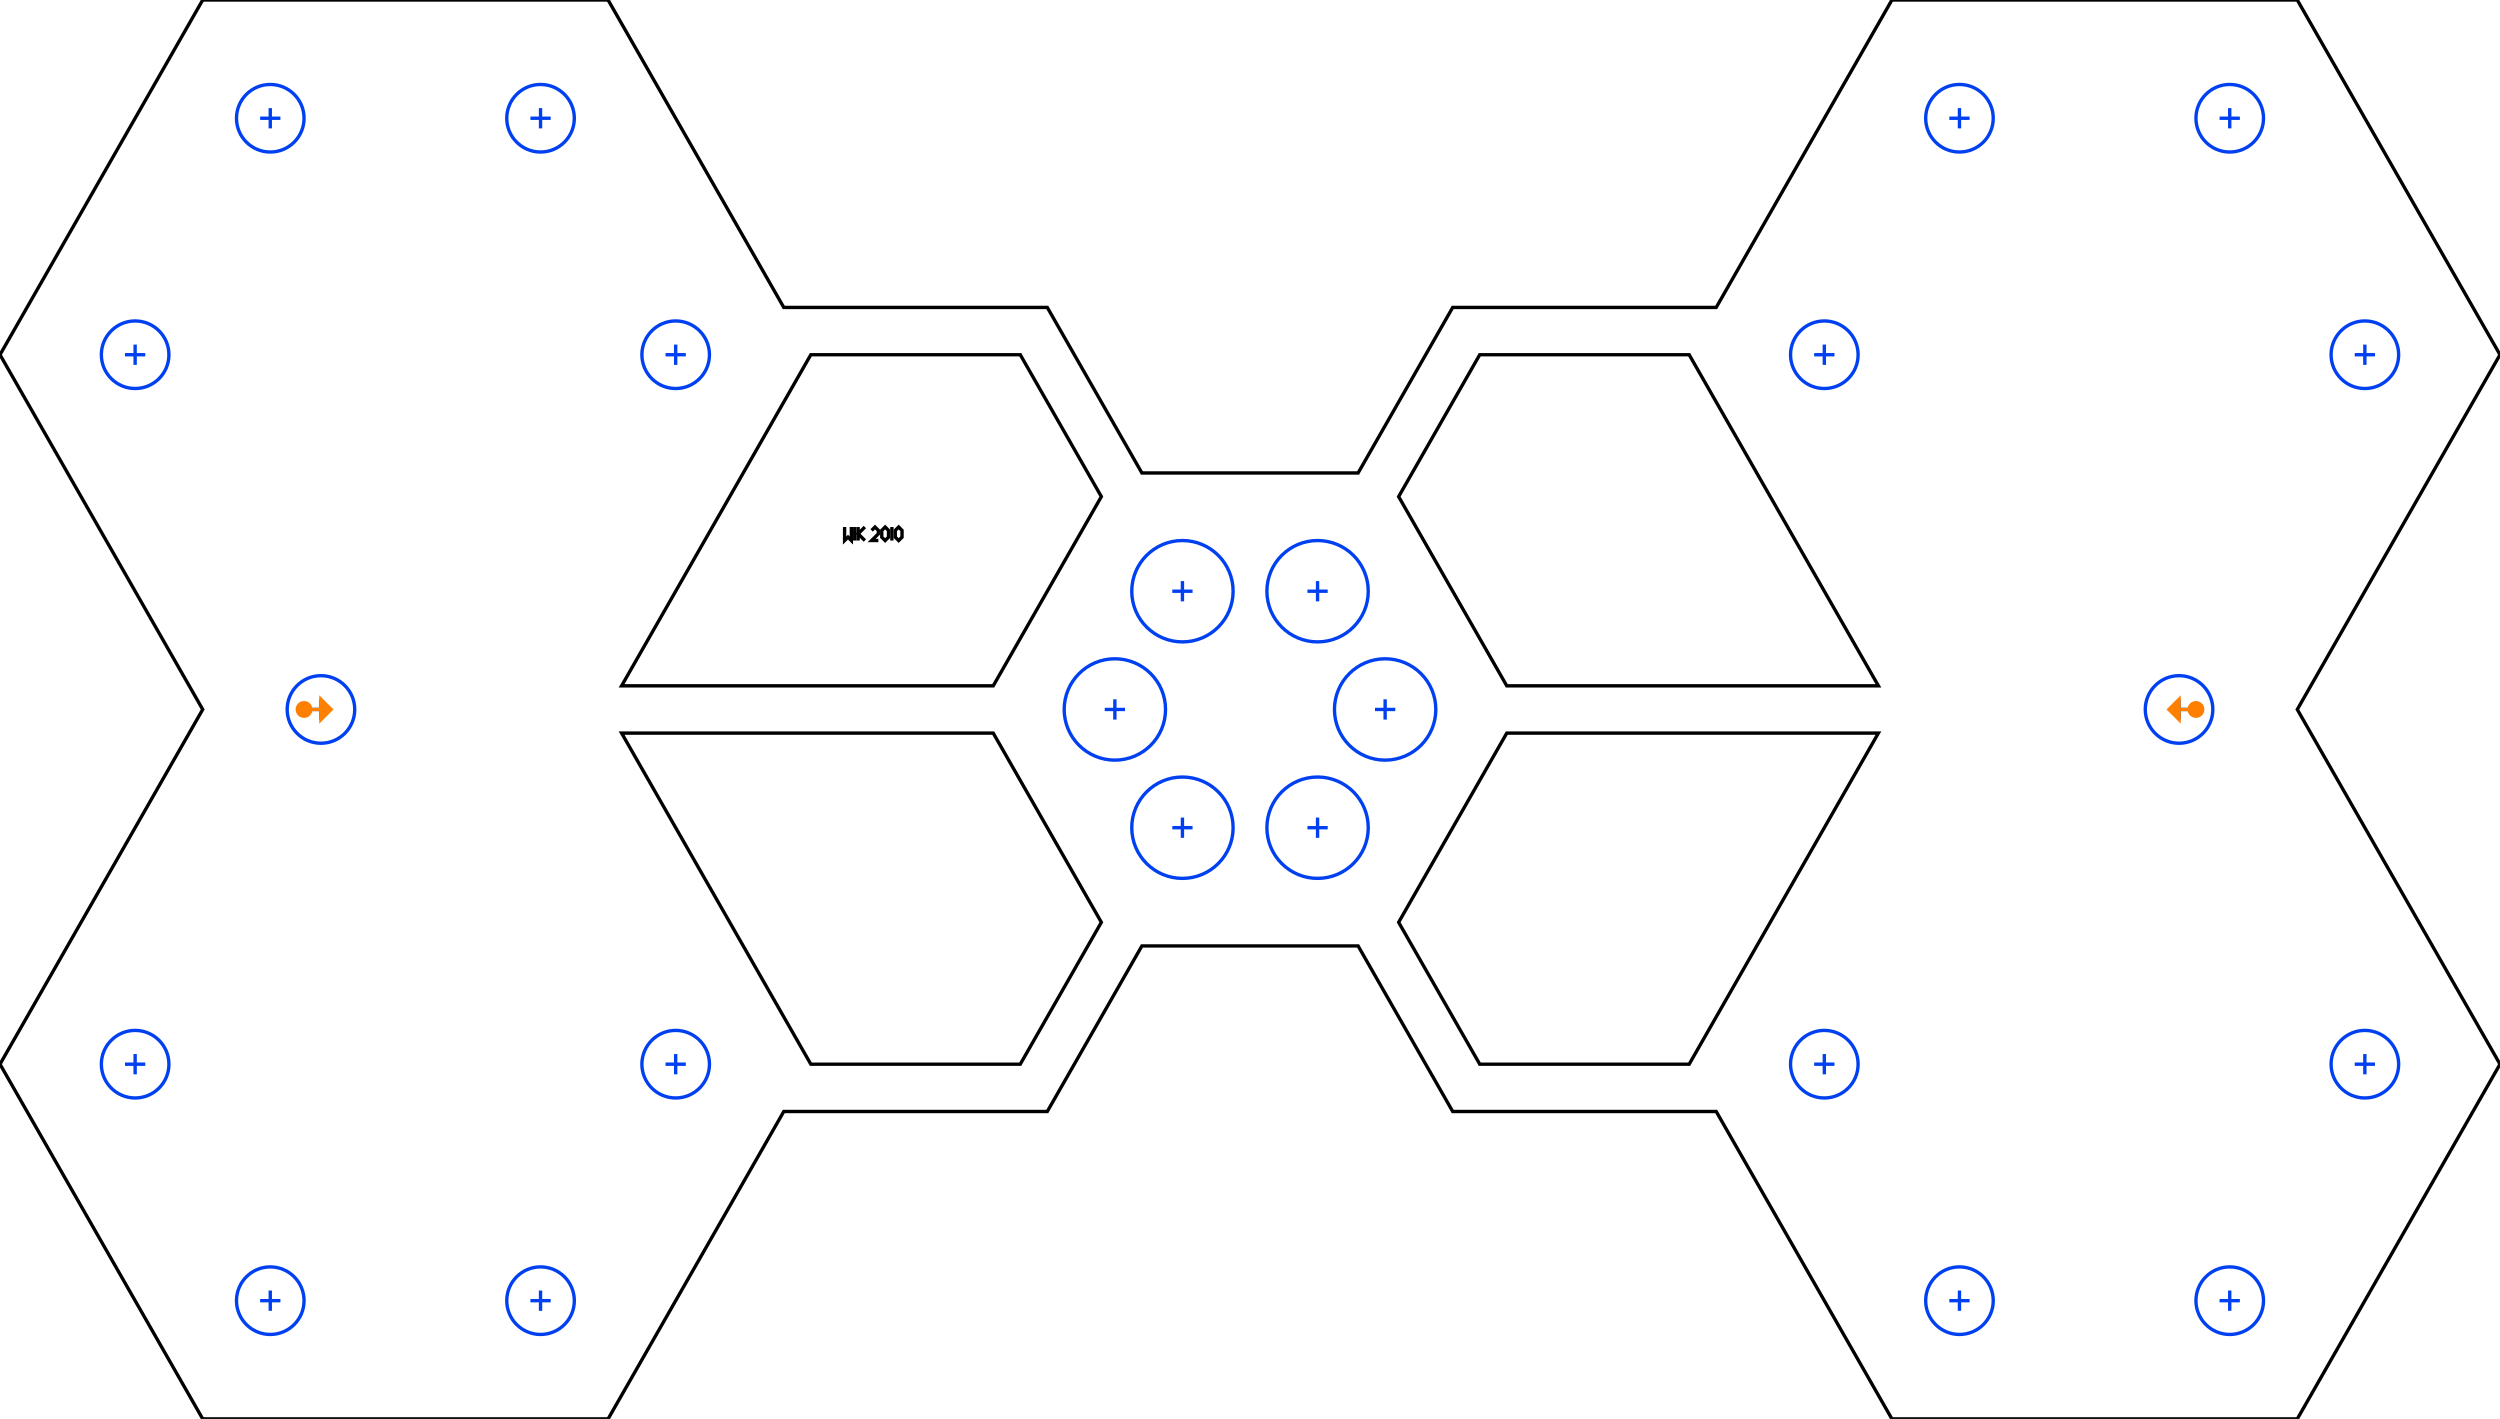 <?xml version="1.0"?>
<!DOCTYPE svg PUBLIC "-//W3C//DTD SVG 1.1//EN" "http://www.w3.org/Graphics/SVG/1.1/DTD/svg11.dtd">
<svg version="1.1" xmlns="http://www.w3.org/2000/svg" width="740" height="420">
<g>
<circle cx="40" cy="315" r="10" style="stroke:#0040f0;stroke-width:1;fill:#0040f0;fill-opacity:0;"><title>fortress</title></circle>
<path d="M37 315 43 315 M40 312 40 318" style="stroke:#0040f0;stroke-width:1;fill:none;"><title>nodraw</title></path>
</g>
<g>
<circle cx="40" cy="105" r="10" style="stroke:#0040f0;stroke-width:1;fill:#0040f0;fill-opacity:0;"><title>fortress</title></circle>
<path d="M37 105 43 105 M40 102 40 108" style="stroke:#0040f0;stroke-width:1;fill:none;"><title>nodraw</title></path>
</g>
<g>
<circle cx="80" cy="385" r="10" style="stroke:#0040f0;stroke-width:1;fill:#0040f0;fill-opacity:0;"><title>fortress</title></circle>
<path d="M77 385 83 385 M80 382 80 388" style="stroke:#0040f0;stroke-width:1;fill:none;"><title>nodraw</title></path>
</g>
<g>
<circle cx="80" cy="35" r="10" style="stroke:#0040f0;stroke-width:1;fill:#0040f0;fill-opacity:0;"><title>fortress</title></circle>
<path d="M77 35 83 35 M80 32 80 38" style="stroke:#0040f0;stroke-width:1;fill:none;"><title>nodraw</title></path>
</g>
<g>
<circle cx="95" cy="210" r="10" style="stroke:#0040f0;stroke-width:1;fill:#0040f0;fill-opacity:0;"><title>fortress</title></circle>
<path d="M92 210 98 210 M95 207 95 213" style="stroke:#0040f0;stroke-width:1;fill:none;"><title>nodraw</title></path>
</g>
<g>
<circle cx="160" cy="385" r="10" style="stroke:#0040f0;stroke-width:1;fill:#0040f0;fill-opacity:0;"><title>fortress</title></circle>
<path d="M157 385 163 385 M160 382 160 388" style="stroke:#0040f0;stroke-width:1;fill:none;"><title>nodraw</title></path>
</g>
<g>
<circle cx="160" cy="35" r="10" style="stroke:#0040f0;stroke-width:1;fill:#0040f0;fill-opacity:0;"><title>fortress</title></circle>
<path d="M157 35 163 35 M160 32 160 38" style="stroke:#0040f0;stroke-width:1;fill:none;"><title>nodraw</title></path>
</g>
<g>
<circle cx="200" cy="315" r="10" style="stroke:#0040f0;stroke-width:1;fill:#0040f0;fill-opacity:0;"><title>fortress</title></circle>
<path d="M197 315 203 315 M200 312 200 318" style="stroke:#0040f0;stroke-width:1;fill:none;"><title>nodraw</title></path>
</g>
<g>
<circle cx="200" cy="105" r="10" style="stroke:#0040f0;stroke-width:1;fill:#0040f0;fill-opacity:0;"><title>fortress</title></circle>
<path d="M197 105 203 105 M200 102 200 108" style="stroke:#0040f0;stroke-width:1;fill:none;"><title>nodraw</title></path>
</g>
<g>
<circle cx="330" cy="210" r="15" style="stroke:#0040f0;stroke-width:1;fill:#0040f0;fill-opacity:0;"><title>fortress</title></circle>
<path d="M327 210 333 210 M330 207 330 213" style="stroke:#0040f0;stroke-width:1;fill:none;"><title>nodraw</title></path>
</g>
<g>
<circle cx="350" cy="245" r="15" style="stroke:#0040f0;stroke-width:1;fill:#0040f0;fill-opacity:0;"><title>fortress</title></circle>
<path d="M347 245 353 245 M350 242 350 248" style="stroke:#0040f0;stroke-width:1;fill:none;"><title>nodraw</title></path>
</g>
<g>
<circle cx="350" cy="175" r="15" style="stroke:#0040f0;stroke-width:1;fill:#0040f0;fill-opacity:0;"><title>fortress</title></circle>
<path d="M347 175 353 175 M350 172 350 178" style="stroke:#0040f0;stroke-width:1;fill:none;"><title>nodraw</title></path>
</g>
<g>
<circle cx="390" cy="245" r="15" style="stroke:#0040f0;stroke-width:1;fill:#0040f0;fill-opacity:0;"><title>fortress</title></circle>
<path d="M387 245 393 245 M390 242 390 248" style="stroke:#0040f0;stroke-width:1;fill:none;"><title>nodraw</title></path>
</g>
<g>
<circle cx="390" cy="175" r="15" style="stroke:#0040f0;stroke-width:1;fill:#0040f0;fill-opacity:0;"><title>fortress</title></circle>
<path d="M387 175 393 175 M390 172 390 178" style="stroke:#0040f0;stroke-width:1;fill:none;"><title>nodraw</title></path>
</g>
<g>
<circle cx="410" cy="210" r="15" style="stroke:#0040f0;stroke-width:1;fill:#0040f0;fill-opacity:0;"><title>fortress</title></circle>
<path d="M407 210 413 210 M410 207 410 213" style="stroke:#0040f0;stroke-width:1;fill:none;"><title>nodraw</title></path>
</g>
<g>
<circle cx="540" cy="315" r="10" style="stroke:#0040f0;stroke-width:1;fill:#0040f0;fill-opacity:0;"><title>fortress</title></circle>
<path d="M537 315 543 315 M540 312 540 318" style="stroke:#0040f0;stroke-width:1;fill:none;"><title>nodraw</title></path>
</g>
<g>
<circle cx="540" cy="105" r="10" style="stroke:#0040f0;stroke-width:1;fill:#0040f0;fill-opacity:0;"><title>fortress</title></circle>
<path d="M537 105 543 105 M540 102 540 108" style="stroke:#0040f0;stroke-width:1;fill:none;"><title>nodraw</title></path>
</g>
<g>
<circle cx="580" cy="385" r="10" style="stroke:#0040f0;stroke-width:1;fill:#0040f0;fill-opacity:0;"><title>fortress</title></circle>
<path d="M577 385 583 385 M580 382 580 388" style="stroke:#0040f0;stroke-width:1;fill:none;"><title>nodraw</title></path>
</g>
<g>
<circle cx="580" cy="35" r="10" style="stroke:#0040f0;stroke-width:1;fill:#0040f0;fill-opacity:0;"><title>fortress</title></circle>
<path d="M577 35 583 35 M580 32 580 38" style="stroke:#0040f0;stroke-width:1;fill:none;"><title>nodraw</title></path>
</g>
<g>
<circle cx="645" cy="210" r="10" style="stroke:#0040f0;stroke-width:1;fill:#0040f0;fill-opacity:0;"><title>fortress</title></circle>
<path d="M642 210 648 210 M645 207 645 213" style="stroke:#0040f0;stroke-width:1;fill:none;"><title>nodraw</title></path>
</g>
<g>
<circle cx="660" cy="35" r="10" style="stroke:#0040f0;stroke-width:1;fill:#0040f0;fill-opacity:0;"><title>fortress</title></circle>
<path d="M657 35 663 35 M660 32 660 38" style="stroke:#0040f0;stroke-width:1;fill:none;"><title>nodraw</title></path>
</g>
<g>
<circle cx="660" cy="385" r="10" style="stroke:#0040f0;stroke-width:1;fill:#0040f0;fill-opacity:0;"><title>fortress</title></circle>
<path d="M657 385 663 385 M660 382 660 388" style="stroke:#0040f0;stroke-width:1;fill:none;"><title>nodraw</title></path>
</g>
<g>
<circle cx="700" cy="315" r="10" style="stroke:#0040f0;stroke-width:1;fill:#0040f0;fill-opacity:0;"><title>fortress</title></circle>
<path d="M697 315 703 315 M700 312 700 318" style="stroke:#0040f0;stroke-width:1;fill:none;"><title>nodraw</title></path>
</g>
<g>
<circle cx="700" cy="105" r="10" style="stroke:#0040f0;stroke-width:1;fill:#0040f0;fill-opacity:0;"><title>fortress</title></circle>
<path d="M697 105 703 105 M700 102 700 108" style="stroke:#0040f0;stroke-width:1;fill:none;"><title>nodraw</title></path>
</g>
<path d="M402 280 430 329 508 329 560 420 680 420 740 315 680 210 740 105 680 0 560 0 508 91 430 91 402 140 338 140 310 91 232 91 180 0 60 0 0 105 60 210 0 315 60 420 180 420 232 329 310 329 338 280 Z" style="stroke:#000000;stroke-width:1;fill:none;"/>
<path d="M240 105 184 203 294 203 326 147 302 105 Z" style="stroke:#000000;stroke-width:1;fill:none;"/>
<path d="M240 315 184 217 294 217 326 273 302 315 Z" style="stroke:#000000;stroke-width:1;fill:none;"/>
<path d="M500 105 556 203 446 203 414 147 438 105 Z" style="stroke:#000000;stroke-width:1;fill:none;"/>
<path d="M500 315 556 217 446 217 414 273 438 315 Z" style="stroke:#000000;stroke-width:1;fill:none;"/>
<path d="M250 156 250 160 251 159 252 160 252 156" style="stroke:#000000;stroke-width:1;fill:none;"/>
<path d="M253 156 253 160" style="stroke:#000000;stroke-width:1;fill:none;"/>
<path d="M254 156 254 160" style="stroke:#000000;stroke-width:1;fill:none;"/>
<path d="M256 156 254 158 256 160" style="stroke:#000000;stroke-width:1;fill:none;"/>
<path d="M258 157 259 156 260 157 260 158 258 160 260 160" style="stroke:#000000;stroke-width:1;fill:none;"/>
<path d="M261 157 262 156 263 157 263 159 262 160 261 159 Z" style="stroke:#000000;stroke-width:1;fill:none;"/>
<path d="M264 156 264 160" style="stroke:#000000;stroke-width:1;fill:none;"/>
<path d="M265 157 266 156 267 157 267 159 266 160 265 159 Z" style="stroke:#000000;stroke-width:1;fill:none;"/>
<g>
<circle cx="90" cy="210" r="2" style="stroke:#ff8000;stroke-width:1;fill:#ff8000;"><title>nodraw</title></circle>
<path d="M90 210 95 210 95 207 98 210 95 213 95 210" style="stroke:#ff8000;stroke-width:1;fill:#ff8000;" transform="rotate(0,90,210)"><title>spawn</title></path>
</g>
<g>
<circle cx="650" cy="210" r="2" style="stroke:#ff8000;stroke-width:1;fill:#ff8000;"><title>nodraw</title></circle>
<path d="M650 210 655 210 655 207 658 210 655 213 655 210" style="stroke:#ff8000;stroke-width:1;fill:#ff8000;" transform="rotate(180,650,210)"><title>spawn</title></path>
</g>
</svg>